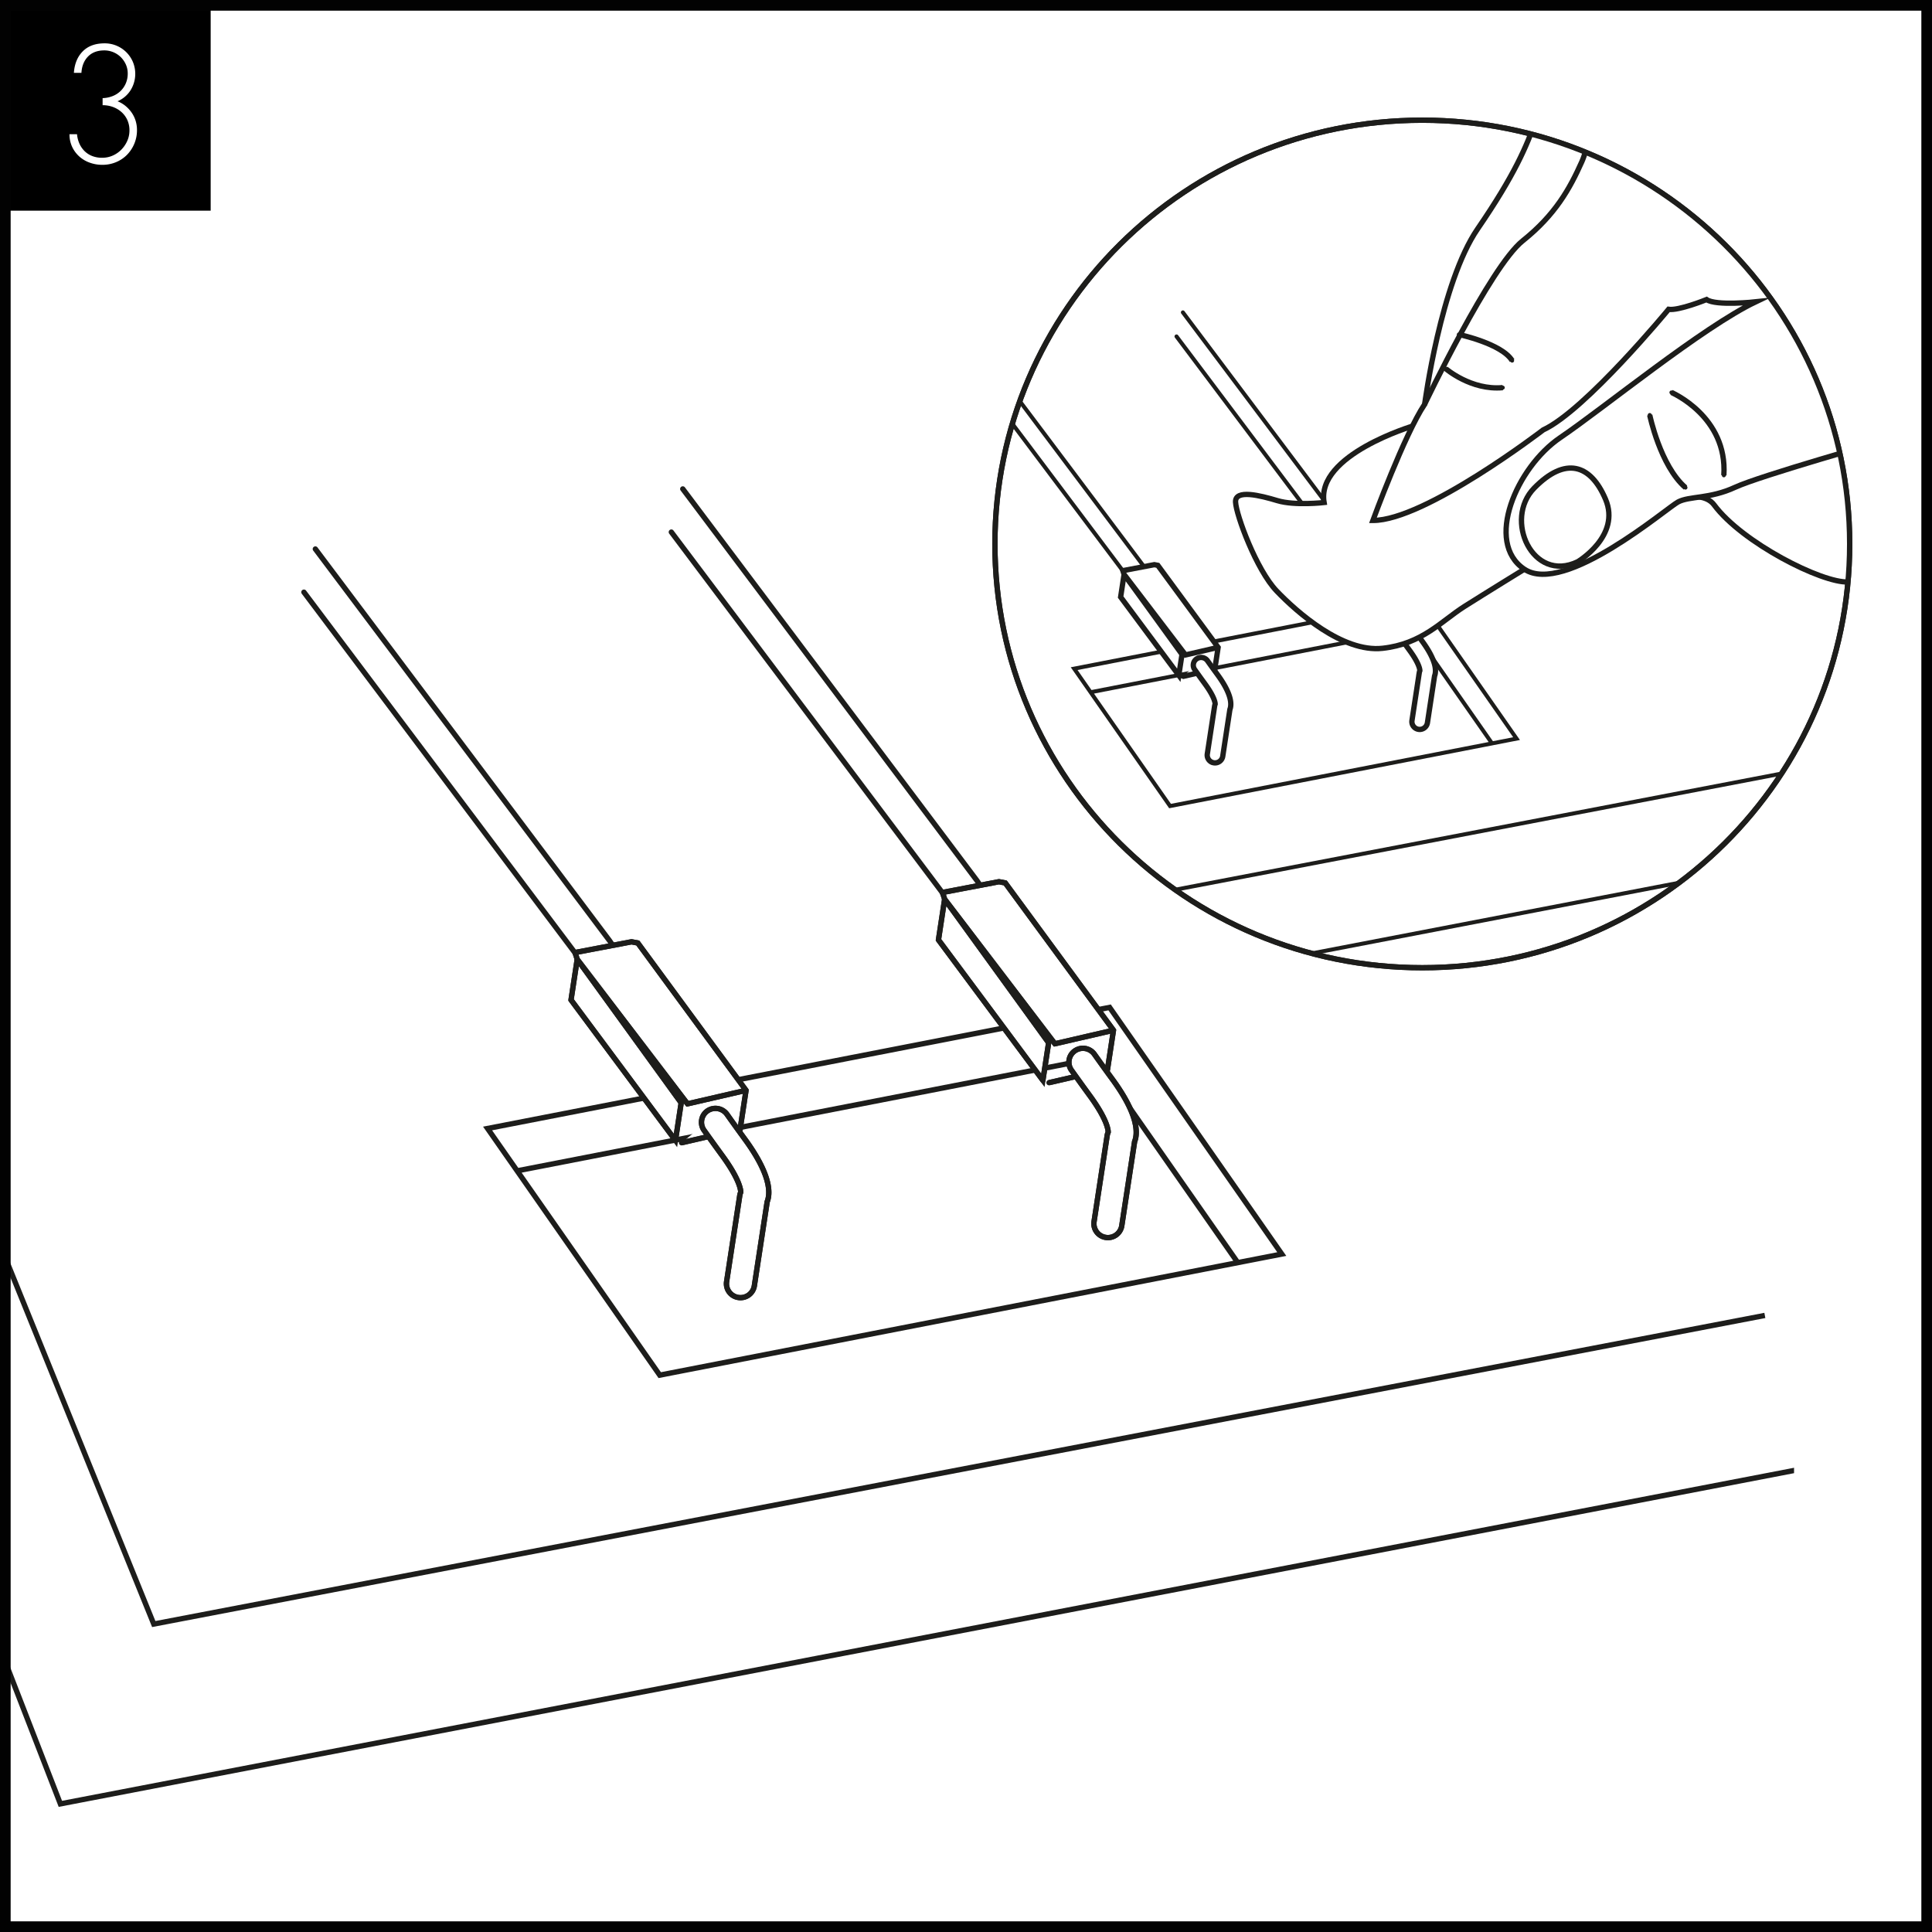 <?xml version="1.0" encoding="UTF-8"?> <svg xmlns="http://www.w3.org/2000/svg" xmlns:xlink="http://www.w3.org/1999/xlink" id="Layer_1" data-name="Layer 1" viewBox="0 0 1451.339 1451.339"><defs><style>.cls-1,.cls-11,.cls-12,.cls-13,.cls-2,.cls-5,.cls-8,.cls-9{fill:none;}.cls-11,.cls-12,.cls-13,.cls-2,.cls-5,.cls-7,.cls-8,.cls-9{stroke:#1d1d1b;}.cls-11,.cls-12,.cls-2,.cls-5,.cls-7{stroke-miterlimit:10;}.cls-2,.cls-5,.cls-7,.cls-8{stroke-width:4px;}.cls-3,.cls-7{fill:#fff;}.cls-4{clip-path:url(#clip-path);}.cls-11,.cls-13,.cls-5,.cls-8{stroke-linecap:round;}.cls-6{clip-path:url(#clip-path-2);}.cls-13,.cls-8{stroke-linejoin:round;}.cls-10{clip-path:url(#clip-path-3);}.cls-11,.cls-12,.cls-13{stroke-width:3px;}.cls-14{clip-path:url(#clip-path-4);}.cls-15{fill:#020202;}</style><clipPath id="clip-path"><rect class="cls-1" x="-103.61" y="2.663" width="1451.325" height="1356.544"></rect></clipPath><clipPath id="clip-path-2"><rect class="cls-2" x="5.268" y="2.676" width="1440.789" height="1448.663"></rect></clipPath><clipPath id="clip-path-3"><path class="cls-2" d="M747.39,408.637c0,175.803,143.737,318.33,321.047,318.33s321.047-142.526,321.047-318.33c0-175.83-143.737-318.356-321.047-318.356s-321.047,142.526-321.047,318.356"></path></clipPath><clipPath id="clip-path-4"><rect class="cls-2" y="1685.862" width="1451.325" height="1451.325"></rect></clipPath></defs><rect class="cls-3" width="1451.339" height="1451.339"></rect><g class="cls-4"><path class="cls-5" d="M236.901,412.426,457.891,706.647c.357.498,21.443,31.428,40.835,58.645a12.99,12.99,0,0,1-3.162,18.167,13.365,13.365,0,0,1-9.564,2.256,13.13,13.13,0,0,1-8.77-5.391c-19.512-27.427-40.796-58.579-40.796-58.579L228.316,444.851M929.169,947.562,822.696,795.015l-433.195,84.327M833.556,756.766l-467.284,90.964L495.604,1033.018l467.284-90.951Z"></path><polyline class="cls-2" points="-154.146 -2471.578 -135.905 599.715 115.509 1220.004 1325.778 988.166"></polyline><path class="cls-2" d="M-705.252-2498.349V-579.072L45.352,1355.08,1501.175,1075.117M-273.009-2471.578l32.422,3082.717"></path></g><g class="cls-6"><polygon class="cls-7" points="433.613 720.619 428.97 751.155 507.413 856.705 511.712 828.491 433.613 720.619"></polygon><polygon class="cls-8" points="433.613 720.619 428.97 751.155 507.413 856.705 511.712 828.491 433.613 720.619"></polygon><polyline class="cls-7" points="512.002 858.438 555.985 848.299 560.43 819.075 479.13 708.383 474.407 707.491 431.958 715.558 433.612 720.621 516.459 829.201 560.43 819.075"></polyline><polyline class="cls-8" points="512.002 858.438 555.985 848.299 560.43 819.075 479.13 708.383 474.407 707.491 431.958 715.558 433.612 720.621 516.459 829.201 560.43 819.075"></polyline><path class="cls-7" d="M554.683,974.691a10.463,10.463,0,0,1-8.85-11.871l9.881-64.665a9.76,9.76,0,0,1,.741-2.558c0-1.574-.714-9.549-13.995-27.65-4.193-5.745-8.836-12.185-13.585-18.875a10.411,10.411,0,0,1,2.527-14.546,10.645,10.645,0,0,1,14.683,2.518c4.67,6.585,9.26,12.959,13.413,18.626,19.181,26.207,19.525,40.176,16.813,47.089l-9.643,63.183a10.505,10.505,0,0,1-11.985,8.749"></path><path class="cls-5" d="M512.909,367.296l220.989,294.221c.37.498,21.469,31.415,40.822,58.632a12.956,12.956,0,0,1-3.148,18.18,13.197,13.197,0,0,1-9.551,2.243,13.043,13.043,0,0,1-8.784-5.391c-19.498-27.414-40.782-58.566-40.782-58.566L504.324,399.72M554.683,974.691a10.463,10.463,0,0,1-8.85-11.871l9.881-64.665a9.76,9.76,0,0,1,.741-2.558c0-1.574-.714-9.549-13.995-27.65-4.193-5.745-8.836-12.185-13.585-18.875a10.411,10.411,0,0,1,2.527-14.546,10.645,10.645,0,0,1,14.683,2.518c4.67,6.585,9.26,12.959,13.413,18.626,19.181,26.207,19.525,40.176,16.813,47.089l-9.643,63.183A10.505,10.505,0,0,1,554.683,974.691Z"></path><polygon class="cls-7" points="709.635 675.47 704.979 706.032 783.422 811.569 787.747 783.355 709.635 675.47"></polygon><polygon class="cls-8" points="709.635 675.47 704.979 706.032 783.422 811.569 787.747 783.355 709.635 675.47"></polygon><polyline class="cls-7" points="788.025 813.306 831.996 803.167 836.453 773.93 755.153 663.251 750.431 662.359 707.982 670.426 709.635 675.476 792.47 784.082 836.453 773.93"></polyline><polyline class="cls-8" points="788.025 813.306 831.996 803.167 836.453 773.93 755.153 663.251 750.431 662.359 707.982 670.426 709.635 675.476 792.47 784.082 836.453 773.93"></polyline><path class="cls-7" d="M830.691,929.573a10.459,10.459,0,0,1-8.823-11.897l9.855-64.679a10.203,10.203,0,0,1,.754-2.518c0-1.587-.714-9.562-13.995-27.663-4.207-5.745-8.85-12.199-13.585-18.862a10.377,10.377,0,0,1,2.54-14.546,10.576,10.576,0,0,1,14.657,2.505c4.683,6.585,9.246,12.959,13.427,18.639,19.207,26.181,19.511,40.163,16.8,47.076l-9.63,63.17a10.532,10.532,0,0,1-11.998,8.775"></path><path class="cls-5" d="M830.691,929.573a10.459,10.459,0,0,1-8.823-11.897l9.855-64.679a10.203,10.203,0,0,1,.754-2.518c0-1.587-.714-9.562-13.995-27.663-4.207-5.745-8.85-12.199-13.585-18.862a10.377,10.377,0,0,1,2.54-14.546,10.576,10.576,0,0,1,14.657,2.505c4.683,6.585,9.246,12.959,13.427,18.639,19.207,26.181,19.511,40.163,16.8,47.076l-9.63,63.17A10.532,10.532,0,0,1,830.691,929.573Z"></path></g><rect class="cls-2" x="5.268" y="2.676" width="1440.789" height="1448.663"></rect><rect class="cls-9" x="5.268" y="2.676" width="1442.558" height="1448.663"></rect><path class="cls-7" d="M1068.439,726.964c177.31,0,321.047-142.526,321.047-318.343,0-175.803-143.737-318.33-321.047-318.33-177.31,0-321.047,142.526-321.047,318.33,0,175.816,143.737,318.343,321.047,318.343"></path><g class="cls-10"><path class="cls-11" d="M734.846,259.82,857.947,423.701c.198.289,11.945,17.511,22.739,32.674a7.235,7.235,0,0,1-1.772,10.126,7.398,7.398,0,0,1-5.304,1.246,7.295,7.295,0,0,1-4.894-3.004c-10.874-15.268-22.713-32.621-22.713-32.621L730.071,277.882M1120.46,557.911l-59.315-84.97L819.85,519.899m247.353-68.273-260.29,50.67,72.04,103.215L1139.257,554.855Z"></path><polyline class="cls-12" points="517.021 -1346.671 527.18 364.143 667.227 709.676 1341.385 580.529"></polyline><line class="cls-7" x1="450.808" y1="-1346.671" x2="468.864" y2="371.567"></line><path class="cls-12" d="M210.029-1361.584V-292.48l418.115,1077.394,810.951-155.958M450.808-1346.671,468.864,371.567"></path><polygon class="cls-7" points="844.426 431.49 841.833 448.503 885.525 507.292 887.933 491.578 844.426 431.49"></polygon><polygon class="cls-13" points="844.426 431.49 841.833 448.503 885.525 507.292 887.933 491.578 844.426 431.49"></polygon><polyline class="cls-7" points="888.086 508.261 912.585 502.621 915.072 486.33 869.765 424.682 867.146 424.183 843.507 428.669 844.42 431.489 890.573 491.983 915.072 486.33"></polyline><polyline class="cls-13" points="888.086 508.261 912.585 502.621 915.072 486.33 869.765 424.682 867.146 424.183 843.507 428.669 844.42 431.489 890.573 491.983 915.072 486.33"></polyline><path class="cls-7" d="M911.859,573.024a5.829,5.829,0,0,1-4.921-6.624l5.503-36.019a6.637,6.637,0,0,1,.397-1.417c.013-.879-.384-5.325-7.778-15.412-2.341-3.187-4.934-6.794-7.566-10.507a5.758,5.758,0,0,1,1.402-8.093,5.912,5.912,0,0,1,8.175,1.39c2.606,3.673,5.159,7.227,7.474,10.375,10.702,14.599,10.874,22.377,9.366,26.233l-5.371,35.192a5.855,5.855,0,0,1-6.68,4.879"></path><path class="cls-11" d="M888.604,234.678l123.088,163.893c.198.275,11.958,17.498,22.752,32.661a7.235,7.235,0,0,1-1.773,10.126,7.354,7.354,0,0,1-5.318,1.246,7.268,7.268,0,0,1-4.881-3.004c-10.874-15.268-22.726-32.621-22.726-32.621L883.815,252.74m28.044,320.284a5.829,5.829,0,0,1-4.921-6.624l5.503-36.019a6.637,6.637,0,0,1,.397-1.417c.013-.879-.384-5.325-7.778-15.412-2.341-3.187-4.934-6.794-7.566-10.507a5.758,5.758,0,0,1,1.402-8.093,5.912,5.912,0,0,1,8.175,1.39c2.606,3.673,5.159,7.227,7.474,10.375,10.702,14.599,10.874,22.377,9.366,26.233l-5.371,35.192A5.855,5.855,0,0,1,911.859,573.024Z"></path><polygon class="cls-7" points="998.18 406.348 995.587 423.361 1039.28 482.15 1041.687 466.436 998.18 406.348"></polygon><polygon class="cls-13" points="998.18 406.348 995.587 423.361 1039.28 482.15 1041.687 466.436 998.18 406.348"></polygon><polyline class="cls-7" points="1041.838 483.124 1066.337 477.471 1068.81 461.193 1023.517 399.545 1020.898 399.046 997.259 403.532 998.185 406.352 1044.312 466.834 1068.81 461.193"></polyline><polyline class="cls-13" points="1041.838 483.124 1066.337 477.471 1068.81 461.193 1023.517 399.545 1020.898 399.046 997.259 403.532 998.185 406.352 1044.312 466.834 1068.81 461.193"></polyline><path class="cls-7" d="M1065.609,547.886a5.836,5.836,0,0,1-4.921-6.624l5.503-36.032a6.061,6.061,0,0,1,.41-1.403c0-.879-.397-5.325-7.805-15.412-2.328-3.201-4.921-6.794-7.553-10.507a5.789,5.789,0,0,1,1.402-8.106,5.914,5.914,0,0,1,8.175,1.404c2.606,3.673,5.159,7.227,7.474,10.375,10.702,14.599,10.874,22.377,9.366,26.233l-5.371,35.192a5.862,5.862,0,0,1-6.68,4.879"></path><path class="cls-11" d="M1065.609,547.886a5.836,5.836,0,0,1-4.921-6.624l5.503-36.032a6.061,6.061,0,0,1,.41-1.403c0-.879-.397-5.325-7.805-15.412-2.328-3.201-4.921-6.794-7.553-10.507a5.789,5.789,0,0,1,1.402-8.106,5.914,5.914,0,0,1,8.175,1.404c2.606,3.673,5.159,7.227,7.474,10.375,10.702,14.599,10.874,22.377,9.366,26.233l-5.371,35.192A5.862,5.862,0,0,1,1065.609,547.886Z"></path><line class="cls-12" x1="527.183" y1="364.144" x2="465.302" y2="373.837"></line><path class="cls-7" d="M1061.846,319.88s-73.403,21.748-67.173,57.622c0,0-21.932,2.518-35.028-1.404-13.096-3.922-31.946-8.696-31.483,1.062.45,9.772,15.662,50.893,30.848,66.777,15.173,15.884,49.645,46.341,79.514,43.075,29.869-3.253,44.248-20.475,61.603-31.454,17.355-10.966,45.002-27.965,45.002-27.965s121.434-76.772,142.507-48.348c21.086,28.424,81.022,58.828,100.732,57.923,19.71-.905,107.849-1.167,127.863-3.974,20.001-2.794,113.577-.302,134.636,2.886,21.046,3.174,28.824-9.234,28.824-9.234s77.729,29.224,84.343,24.397c6.614-4.827,13.651-25.119,23.797-27.466,10.159-2.348,12.937-7.752,21.76-14.179,8.823-6.427,16.469-5.273,22.038-16.081,5.595-10.808-16.945-29.749-16.945-29.749s7.474-10.506-3.122-17.931c-10.609-7.424-8.532,4.525-10.609-7.424-2.077-11.962-3.188-68.43-3.188-68.43l-49.156-11.307s-36.959-26.942-52.86-25.46c-15.887,1.482-64.302-1.954-96.698-20.449-32.396-18.468-139.53-34.667-139.53-34.667S1287.505,74.453,1250.849,160.158"></path><path class="cls-13" d="M1061.846,319.88s-73.403,21.748-67.173,57.622c0,0-21.932,2.518-35.028-1.404-13.096-3.922-31.946-8.696-31.483,1.062.45,9.772,15.662,50.893,30.848,66.777,15.173,15.884,49.645,46.341,79.514,43.075,29.869-3.253,44.248-20.475,61.603-31.454,17.355-10.966,45.002-27.965,45.002-27.965s121.434-76.772,142.507-48.348c21.086,28.424,81.022,58.828,100.732,57.923,19.71-.905,107.849-1.167,127.863-3.974,20.001-2.794,113.577-.302,134.636,2.886,21.046,3.174,28.824-9.234,28.824-9.234s77.729,29.224,84.343,24.397c6.614-4.827,13.651-25.119,23.797-27.466,10.159-2.348,12.937-7.752,21.76-14.179,8.823-6.427,16.469-5.273,22.038-16.081,5.595-10.808-16.945-29.749-16.945-29.749s7.474-10.506-3.122-17.931c-10.609-7.424-8.532,4.525-10.609-7.424-2.077-11.962-3.188-68.43-3.188-68.43l-49.156-11.307s-36.959-26.942-52.86-25.46c-15.887,1.482-64.302-1.954-96.698-20.449-32.396-18.468-139.53-34.667-139.53-34.667S1287.505,74.453,1250.849,160.158"></path><path class="cls-7" d="M1581.221-15.094S1541.629-24.958,1496.032-8.549c-45.584,16.396-193.29,34.838-263.333,32.018-70.043-2.82-71.591,45.476-78.615,65.767-7.037,20.278-16.284,42.183-44.036,82.648-27.766,40.452-39.83,131.797-39.83,131.797-15.278,22.928-38.877,87.292-38.877,87.292,39.142.092,127.916-68.01,127.916-68.01,31.615-14.638,94.198-90.584,94.198-90.584,7.646,1.141,28.533-7.345,28.533-7.345,7.064,4.945,36.933,1.705,36.933,1.705-40.147,19.177-114.066,79.815-146.859,102.035-32.766,22.233-57.132,78.727-26.933,98.821,30.2,20.095,106.91-45.961,115.442-50.499,8.519-4.538,23.824-2.217,42.806-11.005,18.956-8.788,113.101-35.323,113.101-35.323s15.001,4.21,52.066-7.66,78.826-28.844,129.213-89.168c50.386-60.324,101.341-35.166,101.341-35.166"></path><path class="cls-13" d="M1581.221-15.094S1541.629-24.958,1496.032-8.549c-45.584,16.396-193.29,34.838-263.333,32.018-70.043-2.82-71.591,45.476-78.615,65.767-7.037,20.278-16.284,42.183-44.036,82.648-27.766,40.452-39.83,131.797-39.83,131.797-15.278,22.928-38.877,87.292-38.877,87.292,39.142.092,127.916-68.01,127.916-68.01,31.615-14.638,94.198-90.584,94.198-90.584,7.646,1.141,28.533-7.345,28.533-7.345,7.064,4.945,36.933,1.705,36.933,1.705-40.147,19.177-114.066,79.815-146.859,102.035-32.766,22.233-57.132,78.727-26.933,98.821,30.2,20.095,106.91-45.961,115.442-50.499,8.519-4.538,23.824-2.217,42.806-11.005,18.956-8.788,113.101-35.323,113.101-35.323s15.001,4.21,52.066-7.66,78.826-28.844,129.213-89.168c50.386-60.324,101.341-35.166,101.341-35.166"></path><path class="cls-7" d="M1070.215,303.675s49.142-103.215,73.681-122.799c24.551-19.596,35.412-39.298,44.354-59.301,8.955-20.003,7.712-62.895,57.291-67.053"></path><path class="cls-13" d="M1070.215,303.675s49.142-103.215,73.681-122.799c24.551-19.596,35.412-39.298,44.354-59.301,8.955-20.003,7.712-62.895,57.291-67.053"></path><path class="cls-7" d="M1185.151,421.995s32.713-19.36,20.914-47.037c-11.297-26.47-30.292-32.031-53.508-8.368-23.229,23.676-1.23,71.644,32.594,55.405"></path><path class="cls-13" d="M1185.151,421.995s32.713-19.36,20.914-47.037c-11.297-26.47-30.292-32.031-53.508-8.368C1129.328,390.266,1151.326,438.234,1185.151,421.995Z"></path><path class="cls-7" d="M1239.288,311.76s7.844,38.065,26.866,54.526"></path><path class="cls-13" d="M1239.288,311.76s7.844,38.065,26.866,54.526"></path><path class="cls-7" d="M1255.596,294.813s42.264,18.049,39.38,62.252"></path><path class="cls-13" d="M1255.596,294.813s42.264,18.049,39.38,62.252"></path><path class="cls-7" d="M1095.891,251.264s32.224,6.821,40.041,19.636"></path><path class="cls-13" d="M1095.891,251.264s32.224,6.821,40.041,19.636"></path><path class="cls-7" d="M1086.069,276.952s18.996,16.462,42.833,14.245"></path><path class="cls-13" d="M1086.069,276.952s18.996,16.462,42.833,14.245"></path></g><path class="cls-2" d="M747.39,408.637c0,175.803,143.737,318.33,321.047,318.33s321.047-142.526,321.047-318.33c0-175.83-143.737-318.356-321.047-318.356s-321.047,142.526-321.047,318.356"></path><path class="cls-9" d="M1068.439,726.964c177.31,0,321.047-142.526,321.047-318.343,0-175.803-143.737-318.33-321.047-318.33-177.31,0-321.047,142.526-321.047,318.33C747.392,584.438,891.129,726.964,1068.439,726.964Z"></path><g class="cls-14"><path class="cls-13" d="M-291.5,1421.265c64.267,523.987,483.119,1489.319,483.119,1489.319l14.658,29.435,1425.345,201.852M-86.087,1443.924,347.689,2909.469l-64.254-7.929L-185.916,1419.01"></path></g><rect class="cls-2" y="1685.862" width="1451.325" height="1451.325"></rect><rect width="158.257" height="158.257"></rect><path class="cls-3" d="M77.083,73.711a21.928,21.928,0,0,0,7.37-1.474,18.169,18.169,0,0,0,6.013-3.773,17.733,17.733,0,0,0,4.009-5.777,18.457,18.457,0,0,0,1.474-7.487,16.246,16.246,0,0,0-1.415-6.78,18.477,18.477,0,0,0-3.773-5.483,17.671,17.671,0,0,0-12.381-5.07q-7.782,0-12.263,4.599Q61.635,47.063,61.165,54.728H55.505q.708-10.14,6.662-16.154,5.952-6.013,16.331-6.013a22.913,22.913,0,0,1,21.283,13.854,23.331,23.331,0,0,1-1.709,21.401,21.432,21.432,0,0,1-9.787,8.253,22.109,22.109,0,0,1,6.013,3.538,24.74,24.74,0,0,1,4.658,5.07,22.135,22.135,0,0,1,2.947,6.131,23.454,23.454,0,0,1,1.002,6.839A26.33,26.33,0,0,1,95.418,116.276a25.005,25.005,0,0,1-8.253,5.542,26.403,26.403,0,0,1-10.317,2.004,27.562,27.562,0,0,1-9.492-1.651,23.448,23.448,0,0,1-7.9-4.716,22.596,22.596,0,0,1-5.306-7.251,21.969,21.969,0,0,1-1.945-9.374h5.66a21.868,21.868,0,0,0,1.828,7.133,18.281,18.281,0,0,0,3.891,5.601,16.918,16.918,0,0,0,5.718,3.655,20.147,20.147,0,0,0,7.429,1.297,19.357,19.357,0,0,0,7.959-1.65,20.808,20.808,0,0,0,6.485-4.481,22.13,22.13,0,0,0,4.422-6.544,19.101,19.101,0,0,0,1.65-7.841,18.634,18.634,0,0,0-1.592-7.841,17.874,17.874,0,0,0-4.362-5.955,19.99,19.99,0,0,0-6.426-3.832A22.226,22.226,0,0,0,77.083,79.017Z"></path><path class="cls-15" d="M1443.339,7.999v1435.34H7.999V7.999h1435.34m8-8H-.001v1451.34h1451.34V-.001Z"></path></svg> 